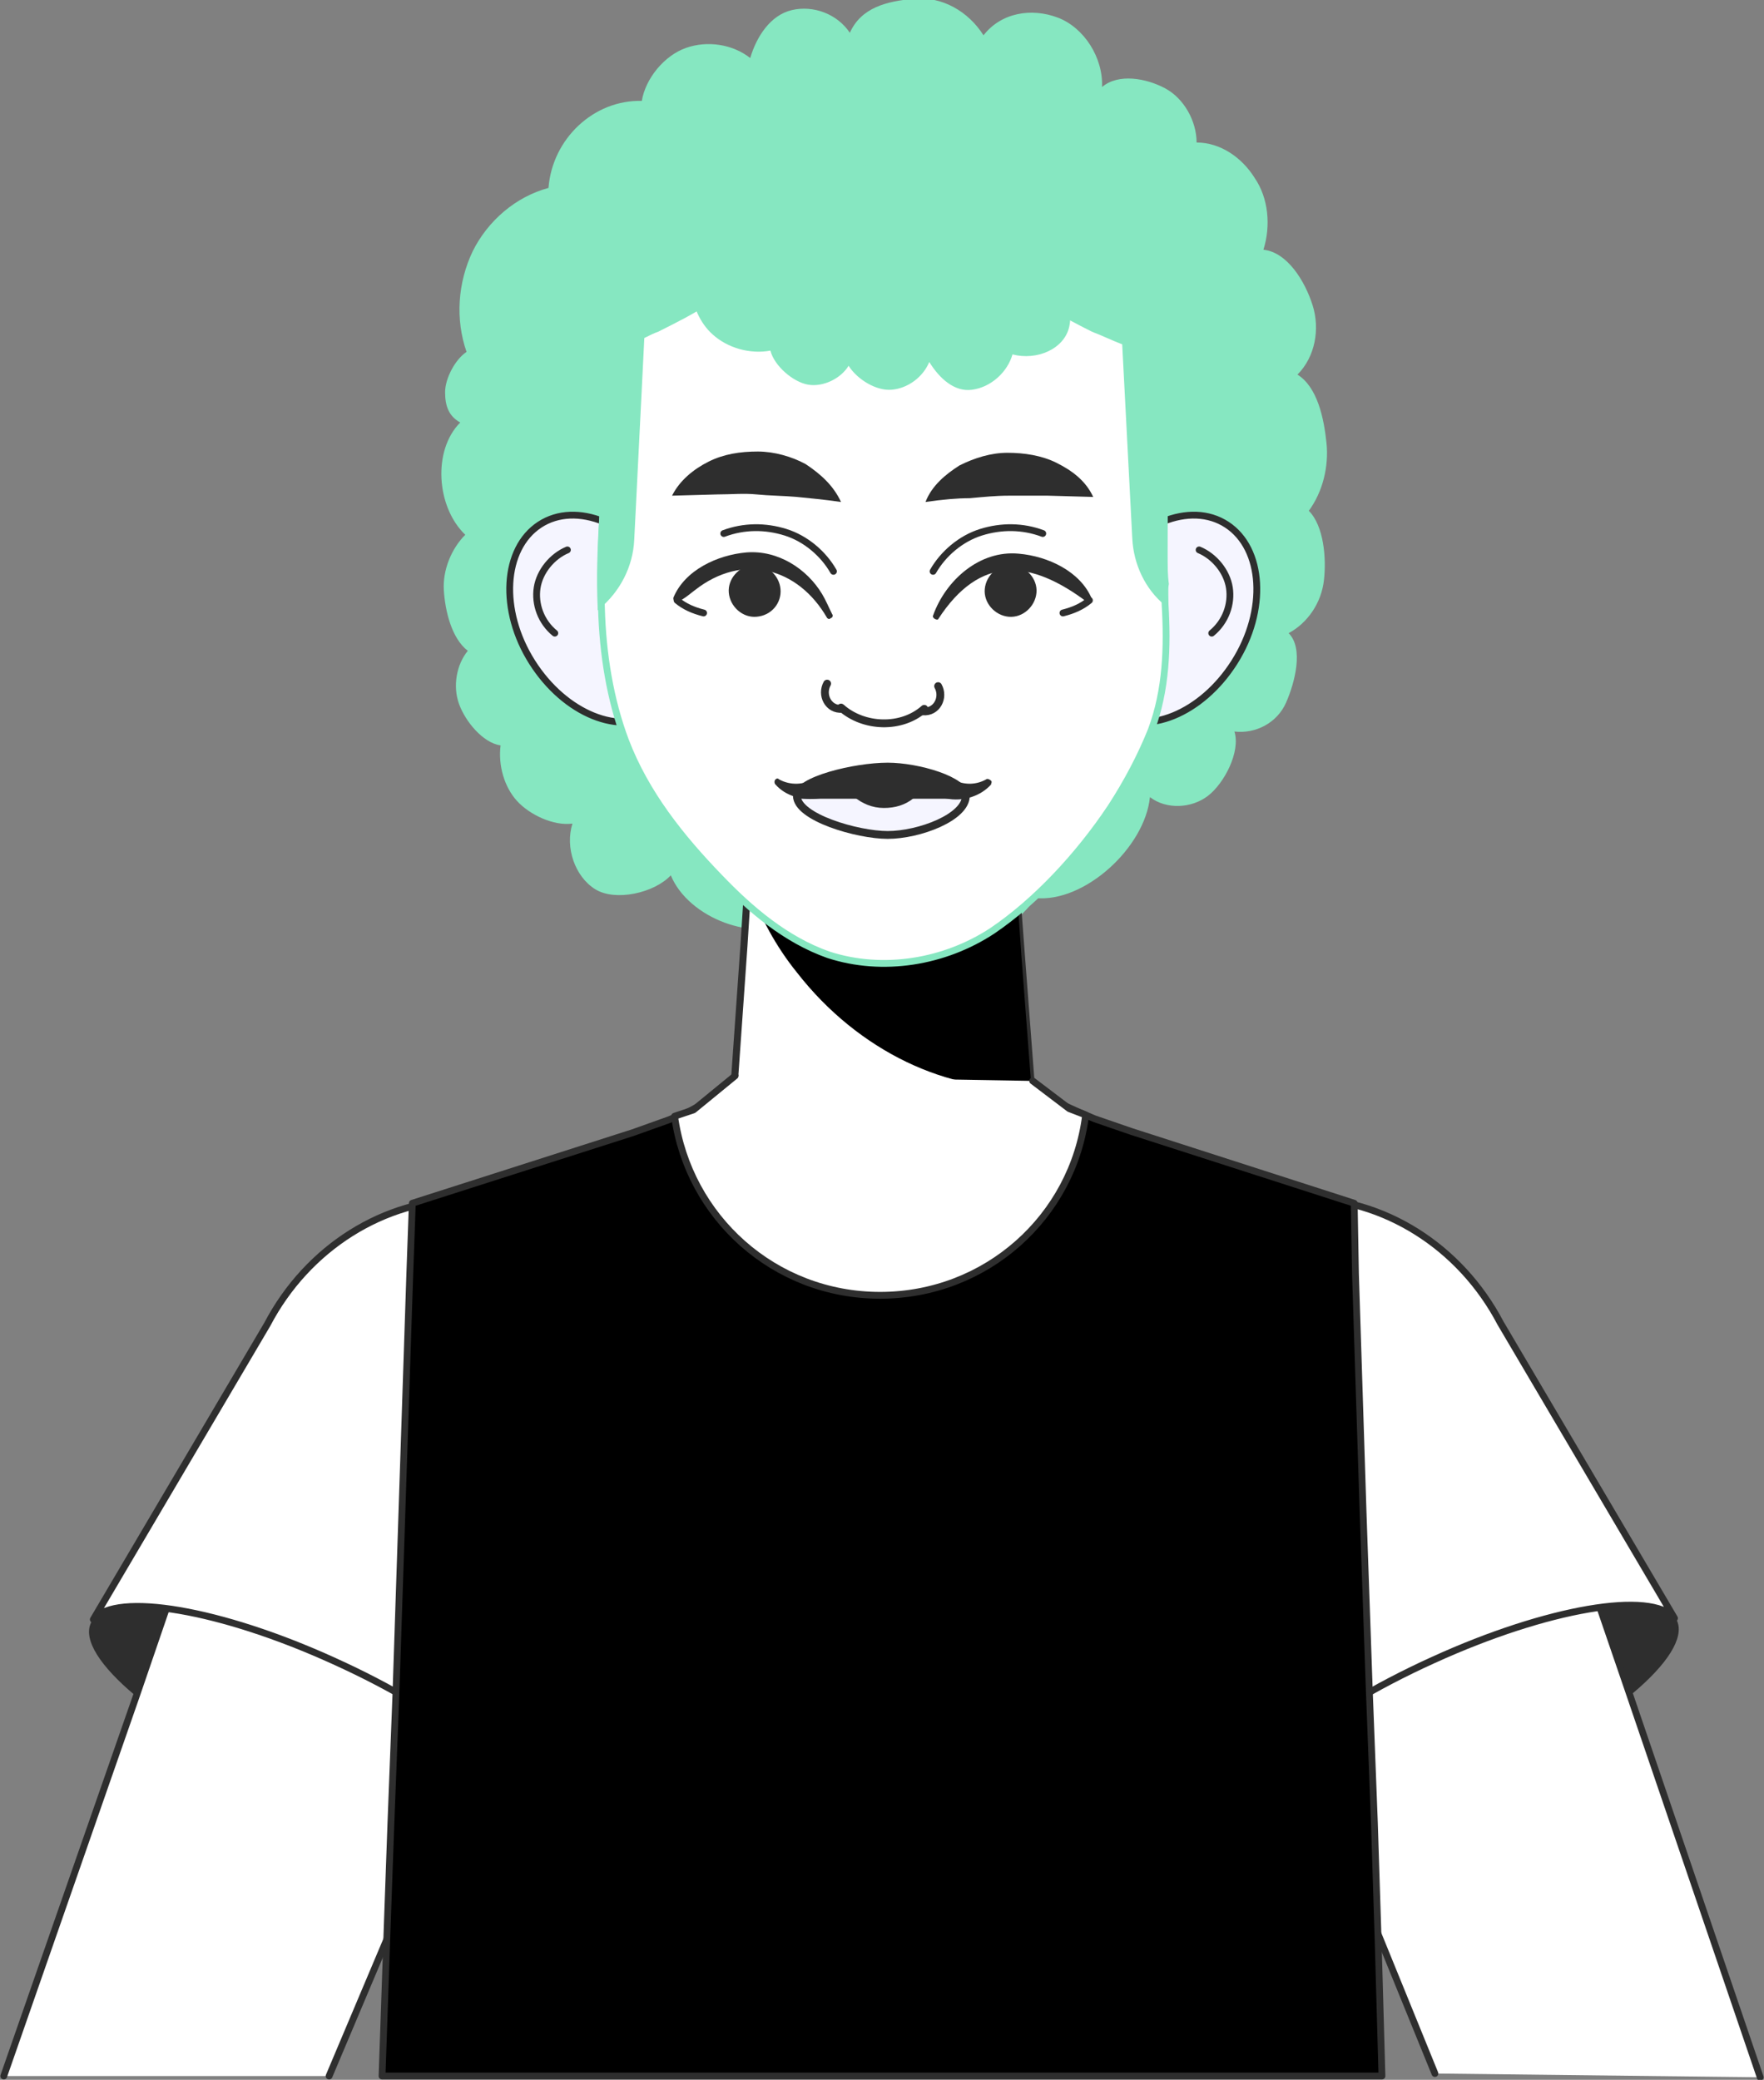 <?xml version="1.0" encoding="utf-8"?>
<!-- Generator: Adobe Illustrator 27.0.0, SVG Export Plug-In . SVG Version: 6.00 Build 0)  -->
<svg version="1.1" id="Layer_2_00000084493933654178731740000005359471437090361761_"
	 xmlns="http://www.w3.org/2000/svg" xmlns:xlink="http://www.w3.org/1999/xlink" x="0px" y="0px" viewBox="0 0 139.9 164.9"
	 style="enable-background:new 0 0 139.9 164.9;" xml:space="preserve">
<rect x="0" y="0" width="139.9" height="164.9" fill="#808080" stroke="none"/>
<style type="text/css">
	.st0{fill:#86E7C1;}
	.st1{fill:#F5F5FF;stroke:#2E2E2E;stroke-width:0.54;stroke-linecap:round;stroke-linejoin:round;}
	.st2{fill:none;stroke:#2E2E2E;stroke-width:0.54;stroke-linecap:round;stroke-linejoin:round;}
	.st3{fill:#FFFFFF;stroke:#2E2E2E;stroke-width:0.56;stroke-linecap:round;stroke-linejoin:round;}
	.st4{fill:#FFFFFF;stroke:#86E7C1;stroke-width:0.54;stroke-linecap:round;stroke-linejoin:round;}
	.st5{fill:#F5F5FF;stroke:#2E2E2E;stroke-width:0.62;stroke-linecap:round;stroke-linejoin:round;}
	.st6{fill:#2E2E2E;stroke:#2E2E2E;stroke-width:0.46;stroke-miterlimit:10;}
	.st7{fill:#2E2E2E;}
	.st8{fill:#2E2E2E;stroke:#2E2E2E;stroke-width:0.92;stroke-linecap:round;stroke-linejoin:round;}
	.st9{fill:none;stroke:#2E2E2E;stroke-width:0.62;stroke-linecap:round;stroke-linejoin:round;}
	.st10{fill:#FFFFFF;stroke:#2E2E2E;stroke-width:0.54;stroke-linecap:round;stroke-linejoin:round;}
	.st11{stroke:#2E2E2E;stroke-width:0.54;stroke-linecap:round;stroke-linejoin:round;}
</style>
<g id="OBJECTS">
	<g>
		<g>
			<path class="st0" d="M37,27.9c-0.9-2.6-0.7-5.5,0.5-8c1.2-2.4,3.4-4.3,6-5c0.3-3.9,3.6-7,7.4-6.9c0.3-1.8,1.8-3.6,3.5-4.2
				s3.7-0.3,5.1,0.8c0.5-1.7,1.6-3.4,3.3-3.8c1.7-0.4,3.6,0.3,4.6,1.8c0.9-2,2.9-2.5,5.1-2.7s4.3,1,5.5,2.9c1.4-1.8,3.8-2.2,5.9-1.4
				c2.1,0.8,3.6,3.2,3.5,5.5c1.3-1.1,3.5-0.7,5,0.1s2.5,2.6,2.5,4.3c1.9,0,3.6,1.2,4.6,2.8c1.1,1.6,1.3,3.8,0.7,5.7
				c1.9,0.2,3.3,2.5,3.9,4.4c0.6,1.9,0.2,4.1-1.2,5.5c1.6,1,2.1,3.5,2.3,5.4s-0.3,3.9-1.4,5.4c1.2,1.2,1.4,3.8,1.2,5.5
				c-0.2,1.8-1.3,3.4-2.8,4.2c1.2,1.2,0.5,3.9-0.2,5.5s-2.4,2.5-4.1,2.3c0.5,1.6-0.8,4.1-2.1,5.1c-1.3,1-3.3,1.1-4.6,0.1
				c-0.4,4-5.2,8.4-9.1,8c-1,1.6-3.2,3.2-5,3.3c-1.8,0.1-3.7-0.8-4.8-2.3c-0.7,1.8-3.2,3.8-5,3.8c-1.8,0-3.6-1.2-4.3-3
				c-3.1,1.8-8.4-0.2-9.8-3.6c-1.3,1.4-4.4,2.1-6,1.1s-2.4-3.3-1.8-5.2c-1.5,0.2-3.4-0.7-4.4-1.8s-1.5-2.8-1.3-4.4
				c-1.4-0.2-2.8-1.9-3.3-3.3c-0.5-1.4-0.2-3.1,0.7-4.2c-1.3-1-1.8-3.2-1.9-4.8s0.6-3.3,1.7-4.4c-2.3-2.2-2.6-6.7-0.4-8.9
				c-0.9-0.5-1.2-1.3-1.2-2.4S36.1,28.5,37,27.9L37,27.9z"/>
			<g>
				<g>
					<path class="st1" d="M87.4,45.6c-2.6,4.1-2.3,9,0.6,10.9s7.3,0.1,9.9-4s2.3-9-0.6-10.9S90,41.5,87.4,45.6z"/>
					<path class="st2" d="M95.1,43.6c1.2,0.5,2.2,1.7,2.4,3c0.2,1.3-0.3,2.7-1.4,3.6"/>
				</g>
				<g>
					<path class="st1" d="M52.7,45.6c2.6,4.1,2.3,9-0.6,10.9s-7.3,0.1-9.9-4s-2.3-9,0.6-10.9S50.1,41.5,52.7,45.6z"/>
					<path class="st2" d="M45,43.6c-1.2,0.5-2.2,1.7-2.4,3c-0.2,1.3,0.3,2.7,1.4,3.6"/>
				</g>
			</g>
			<g>
				<path class="st3" d="M82.4,93.4c0.2,7-5.4,12.8-12.3,12.8s-12.4-5.6-12.4-12.3c0-0.1,0-0.3,0-0.4L59,75l0.3-4.7l0.7-9.2h19.9
					L81,75.7l0.8,10.5C81.8,86.2,82.4,93.4,82.4,93.4z"/>
				<path d="M81.8,86.2c-6.5,0.5-13.7-2.8-18.6-9.1c-1.7-2.1-2.9-4.4-3.8-6.8l0.7-9.2h19.9L81,75.7C81,75.7,81.8,86.2,81.8,86.2z"/>
			</g>
			<g>
				<path class="st4" d="M91.3,57.9c-0.8,2-1.9,4.1-3.2,6.1c-2.6,3.9-6,7.5-9.4,9.8c-3.8,2.5-8.7,3.3-13,1.9
					c-3.4-1.2-6.2-3.6-8.6-6.1c-3.1-3.2-5.9-6.7-7.5-10.9c-1.2-3.2-1.8-6.8-1.9-10.5c-0.2-5.1,0.3-10.3,0.8-15
					c0.6-6.9,4.8-13.5,10.8-17c5.9-3.4,13.3-3.9,19.6-1.3C85,17.4,89.9,23,91.5,29.6c1.2,4.7,0.8,9.5,0.8,14.3c0,1.3,0.1,2.7,0.1,4
					C92.6,51.3,92.5,54.7,91.3,57.9z"/>
				<path class="st0" d="M92.6,48v0.2L92.4,48c-1.6-1.3-2.5-3.3-2.6-5.3l-0.8-15.4c-0.8-0.3-1.6-0.7-2.4-1c-1.2-0.6-2.3-1.2-3.4-1.8
					c-2.3-1.4-4.3-3-5.9-4.6c-2.2,0.5-4.7,0.8-7.3,0.8c-3,0-5.9-0.4-8.3-1.1c-1.4,1.6-3.3,3.1-5.5,4.5c-1.2,0.8-2.6,1.5-4,2.2
					c-0.3,0.1-0.7,0.3-1.1,0.5l-0.8,16c-0.1,2.1-1.1,4.1-2.8,5.5l-0.1,0.1v-0.2c-0.2-4.7,0.3-9.7,0.7-14l0.1-1
					c0.4-4.5,2.3-8.7,5.1-12.2C55,19,57,17.3,59.1,16c5.8-3.4,13.4-4,19.7-1.3c3.1,1.3,5.8,3.3,8.1,5.9c2.3,2.6,3.9,5.7,4.8,9.1
					c0.9,3.6,0.9,7.4,0.9,11c0,1.1,0,2.2,0,3.3c0,0.8,0,1.6,0.1,2.3C92.6,46.8,92.6,47.4,92.6,48L92.6,48z"/>
				<path class="st0" d="M86.8,20.6c-2.2-2.5-5-4.6-8.1-5.9c-6.3-2.6-13.8-2.1-19.7,1.3c-2.2,1.3-4.1,2.9-5.7,4.9
					c0.4,0.7,0.9,1.3,1.5,1.9c0.1,1.4,0.7,2.8,1.7,3.7c1.2,1.1,3,1.6,4.6,1.3c0.3,1.2,1.8,2.5,3,2.7s2.6-0.5,3.2-1.5
					c0.7,1.1,2.2,2,3.4,1.9c1.3-0.1,2.5-1,3-2.2c0.8,1.3,2,2.4,3.4,2.2c1.5-0.2,2.8-1.4,3.2-2.8c1.9,0.5,4.1-0.4,4.5-2.2
					c0.2-0.9,0-1.8-0.4-2.6C85.5,22.5,86.2,21.5,86.8,20.6L86.8,20.6z"/>
			</g>
			<g>
				<g>
					<path class="st5" d="M76.6,63.1c0,1.7-3.7,3.1-6.2,3.1c-2.4,0-7.2-1.4-7.2-3.1"/>
					<path class="st6" d="M76.6,63.1L76.6,63.1l-13.4,0v0c0-1.3,4.6-2.4,7.2-2.4C72.8,60.7,76.6,61.8,76.6,63.1L76.6,63.1z"/>
					<path class="st7" d="M75.6,61.8c0.7,0.4,1.7,0.5,2.6,0c0.1-0.1,0.3,0,0.4,0.1c0.1,0.1,0,0.2,0,0.3c-0.8,0.9-2.2,1.4-3.6,1.1
						C73.7,63,74.4,61.1,75.6,61.8C75.6,61.8,75.6,61.8,75.6,61.8z"/>
					<path class="st7" d="M65,63.3c-1.4,0.2-2.7-0.2-3.5-1.1c-0.1-0.1-0.1-0.3,0-0.4c0.1-0.1,0.2-0.1,0.3,0c0.9,0.5,2,0.4,2.6,0
						C65.7,61.1,66.4,63.1,65,63.3L65,63.3L65,63.3z"/>
					<path class="st8" d="M68,62.8c0.6,0.5,1.3,0.8,2.1,0.8c0.8,0,1.5-0.2,2.1-0.7"/>
				</g>
				<g>
					<path class="st7" d="M73.4,39.8c0.5-1.3,1.6-2.2,2.7-2.9c1.2-0.6,2.5-1,3.8-1c1.3,0,2.7,0.2,3.9,0.8c1.2,0.6,2.3,1.4,2.9,2.7
						l-3.6-0.1c-1.1,0-2.1,0-3.1,0s-2,0.1-3.1,0.2C75.9,39.5,74.8,39.6,73.4,39.8L73.4,39.8z"/>
					<path class="st7" d="M66.7,39.8c-1.4-0.2-2.5-0.3-3.5-0.4C62,39.3,61,39.3,60,39.2s-2,0-3.1,0l-3.6,0.1
						c0.6-1.2,1.7-2.1,2.9-2.7c1.2-0.6,2.5-0.8,3.9-0.8c1.3,0,2.7,0.4,3.8,1C65.1,37.6,66.1,38.5,66.7,39.8L66.7,39.8z"/>
				</g>
				<g>
					<g>
						<g>
							<path class="st7" d="M74,48.8c1-2.8,3.7-5.2,6.8-4.9c2.3,0.2,4.9,1.4,5.8,3.6c0.1,0.2-0.2,0.4-0.3,0.3
								c-4.6-3.5-8.6-3.8-11.9,1.3C74.3,49.2,73.9,49,74,48.8L74,48.8z"/>
							<path class="st7" d="M78.1,46.7c0.1-1.1,1.1-2,2.2-1.9c1.1,0.1,2,1.1,1.9,2.2c-0.1,1.1-1.1,2-2.2,1.9
								C78.9,48.8,78,47.8,78.1,46.7z"/>
							<path class="st2" d="M84.3,48.6c0.8-0.2,1.5-0.5,2.1-1"/>
						</g>
						<path class="st2" d="M74,45.3c0.8-1.4,2.2-2.6,3.8-3.1s3.3-0.5,4.9,0.1"/>
					</g>
					<g>
						<g>
							<path class="st7" d="M65.6,49c-2.3-4-6.7-5.2-10.5-2.2c-0.3,0.2-1.7,1.5-1.7,0.6c0.9-2.2,3.5-3.4,5.8-3.6
								c2.5-0.2,4.8,1.3,6,3.3c0.3,0.5,0.5,1,0.8,1.6c0.1,0.1,0,0.3-0.1,0.3C65.8,49.1,65.7,49.1,65.6,49L65.6,49L65.6,49z"/>
							<path class="st7" d="M61.9,46.7c-0.1-1.1-1.1-2-2.2-1.9c-1.1,0.1-2,1.1-1.9,2.2c0.1,1.1,1.1,2,2.2,1.9
								C61.2,48.8,62,47.8,61.9,46.7z"/>
							<path class="st2" d="M55.8,48.6c-0.8-0.2-1.5-0.5-2.1-1"/>
						</g>
						<path class="st2" d="M66.1,45.3c-0.8-1.4-2.2-2.6-3.8-3.1s-3.3-0.5-4.9,0.1"/>
					</g>
				</g>
				<g>
					<path class="st9" d="M66.8,56.2c-1.1,0.1-1.7-1.1-1.2-2"/>
					<path class="st9" d="M73.2,56.4c1.1,0.1,1.7-1.1,1.2-2"/>
					<path class="st9" d="M66.7,56.1c1.8,1.6,4.8,1.7,6.6,0.1"/>
				</g>
			</g>
		</g>
		<g>
			<g>
				<path class="st7" d="M118,141.1c-9.5,4.3-18.1,5.6-19.3,2.9c-1.2-2.6,5.5-8.3,15-12.6s18.1-5.6,19.3-2.9
					C134.2,131.2,127.5,136.9,118,141.1z"/>
				<path class="st10" d="M113.8,164.4l-4.4-10.8l-3.6-8.6l-3-7.3l-6.6-16c-3.5-8.4-0.1-17.7,7.4-20.3c1.3-0.4,2.6-0.7,4-0.6
					c0.1,0,0.2,0,0.4,0c5.8,0.2,11.4,4.5,13.6,11.1l5.3,15.6l2.4,7l10.3,30.2"/>
				<path class="st10" d="M132.8,128.3c-1.8-2.2-10.1-0.8-19.1,3.3c-9.5,4.3-16.2,9.9-15,12.6c0,0.1,0.1,0.1,0.1,0.2l-0.1,0
					l-10.5-24.6c-4.1-9.6,0.3-20.6,9.7-23.9c1.8-0.6,3.6-0.9,5.4-0.9c6.4,0,12.5,3.8,15.7,9.9L132.8,128.3L132.8,128.3z"/>
			</g>
			<g>
				<path class="st7" d="M22.2,141.3c9.5,4.3,18.1,5.6,19.3,2.9c1.2-2.6-5.5-8.3-15-12.6s-18.1-5.6-19.3-2.9
					C6,131.4,12.7,137,22.2,141.3z"/>
				<path class="st10" d="M0.3,164.6l10.5-30.1l2.4-7l5.4-15.5c2.3-6.7,8.2-11,14.1-11h0.1c1.3,0,2.6,0.2,3.9,0.7
					c7.5,2.6,10.8,12,7.3,20.3L37.3,138l0,0l-3,7.3L31,153l-4.9,11.6"/>
				<path class="st10" d="M7.4,128.4c1.8-2.2,10.1-0.8,19.1,3.3c9.5,4.3,16.2,9.9,15,12.6c0,0.1-0.1,0.1-0.1,0.2l0.1,0L52,119.9
					c4.1-9.6-0.3-20.6-9.7-23.9c-1.8-0.6-3.6-0.9-5.4-0.9c-6.4,0-12.5,3.8-15.7,9.9L7.4,128.4L7.4,128.4z"/>
			</g>
		</g>
		<g>
			<polygon class="st11" points="109.6,164.6 30.3,164.6 30.7,153 31,144.6 31.4,134.3 32.5,101 32.7,95.4 50.2,89.8 53,88.8 
				54.5,88.2 58.2,86.2 59.3,86.2 80.8,86.2 81.2,86.2 85.4,88.1 86.8,88.7 89.7,89.7 107.4,95.4 107.5,101 108.1,119.8 
				108.6,134.1 109,144.5 109,144.5 109.3,153.9 			"/>
			<path class="st10" d="M81.9,85.7l2.9,2.2l1.3,0.5c-1,8.1-7.9,14.3-16.3,14.3s-15.2-6.2-16.3-14.2L55,88l3.3-2.7"/>
		</g>
	</g>
</g>
</svg>
